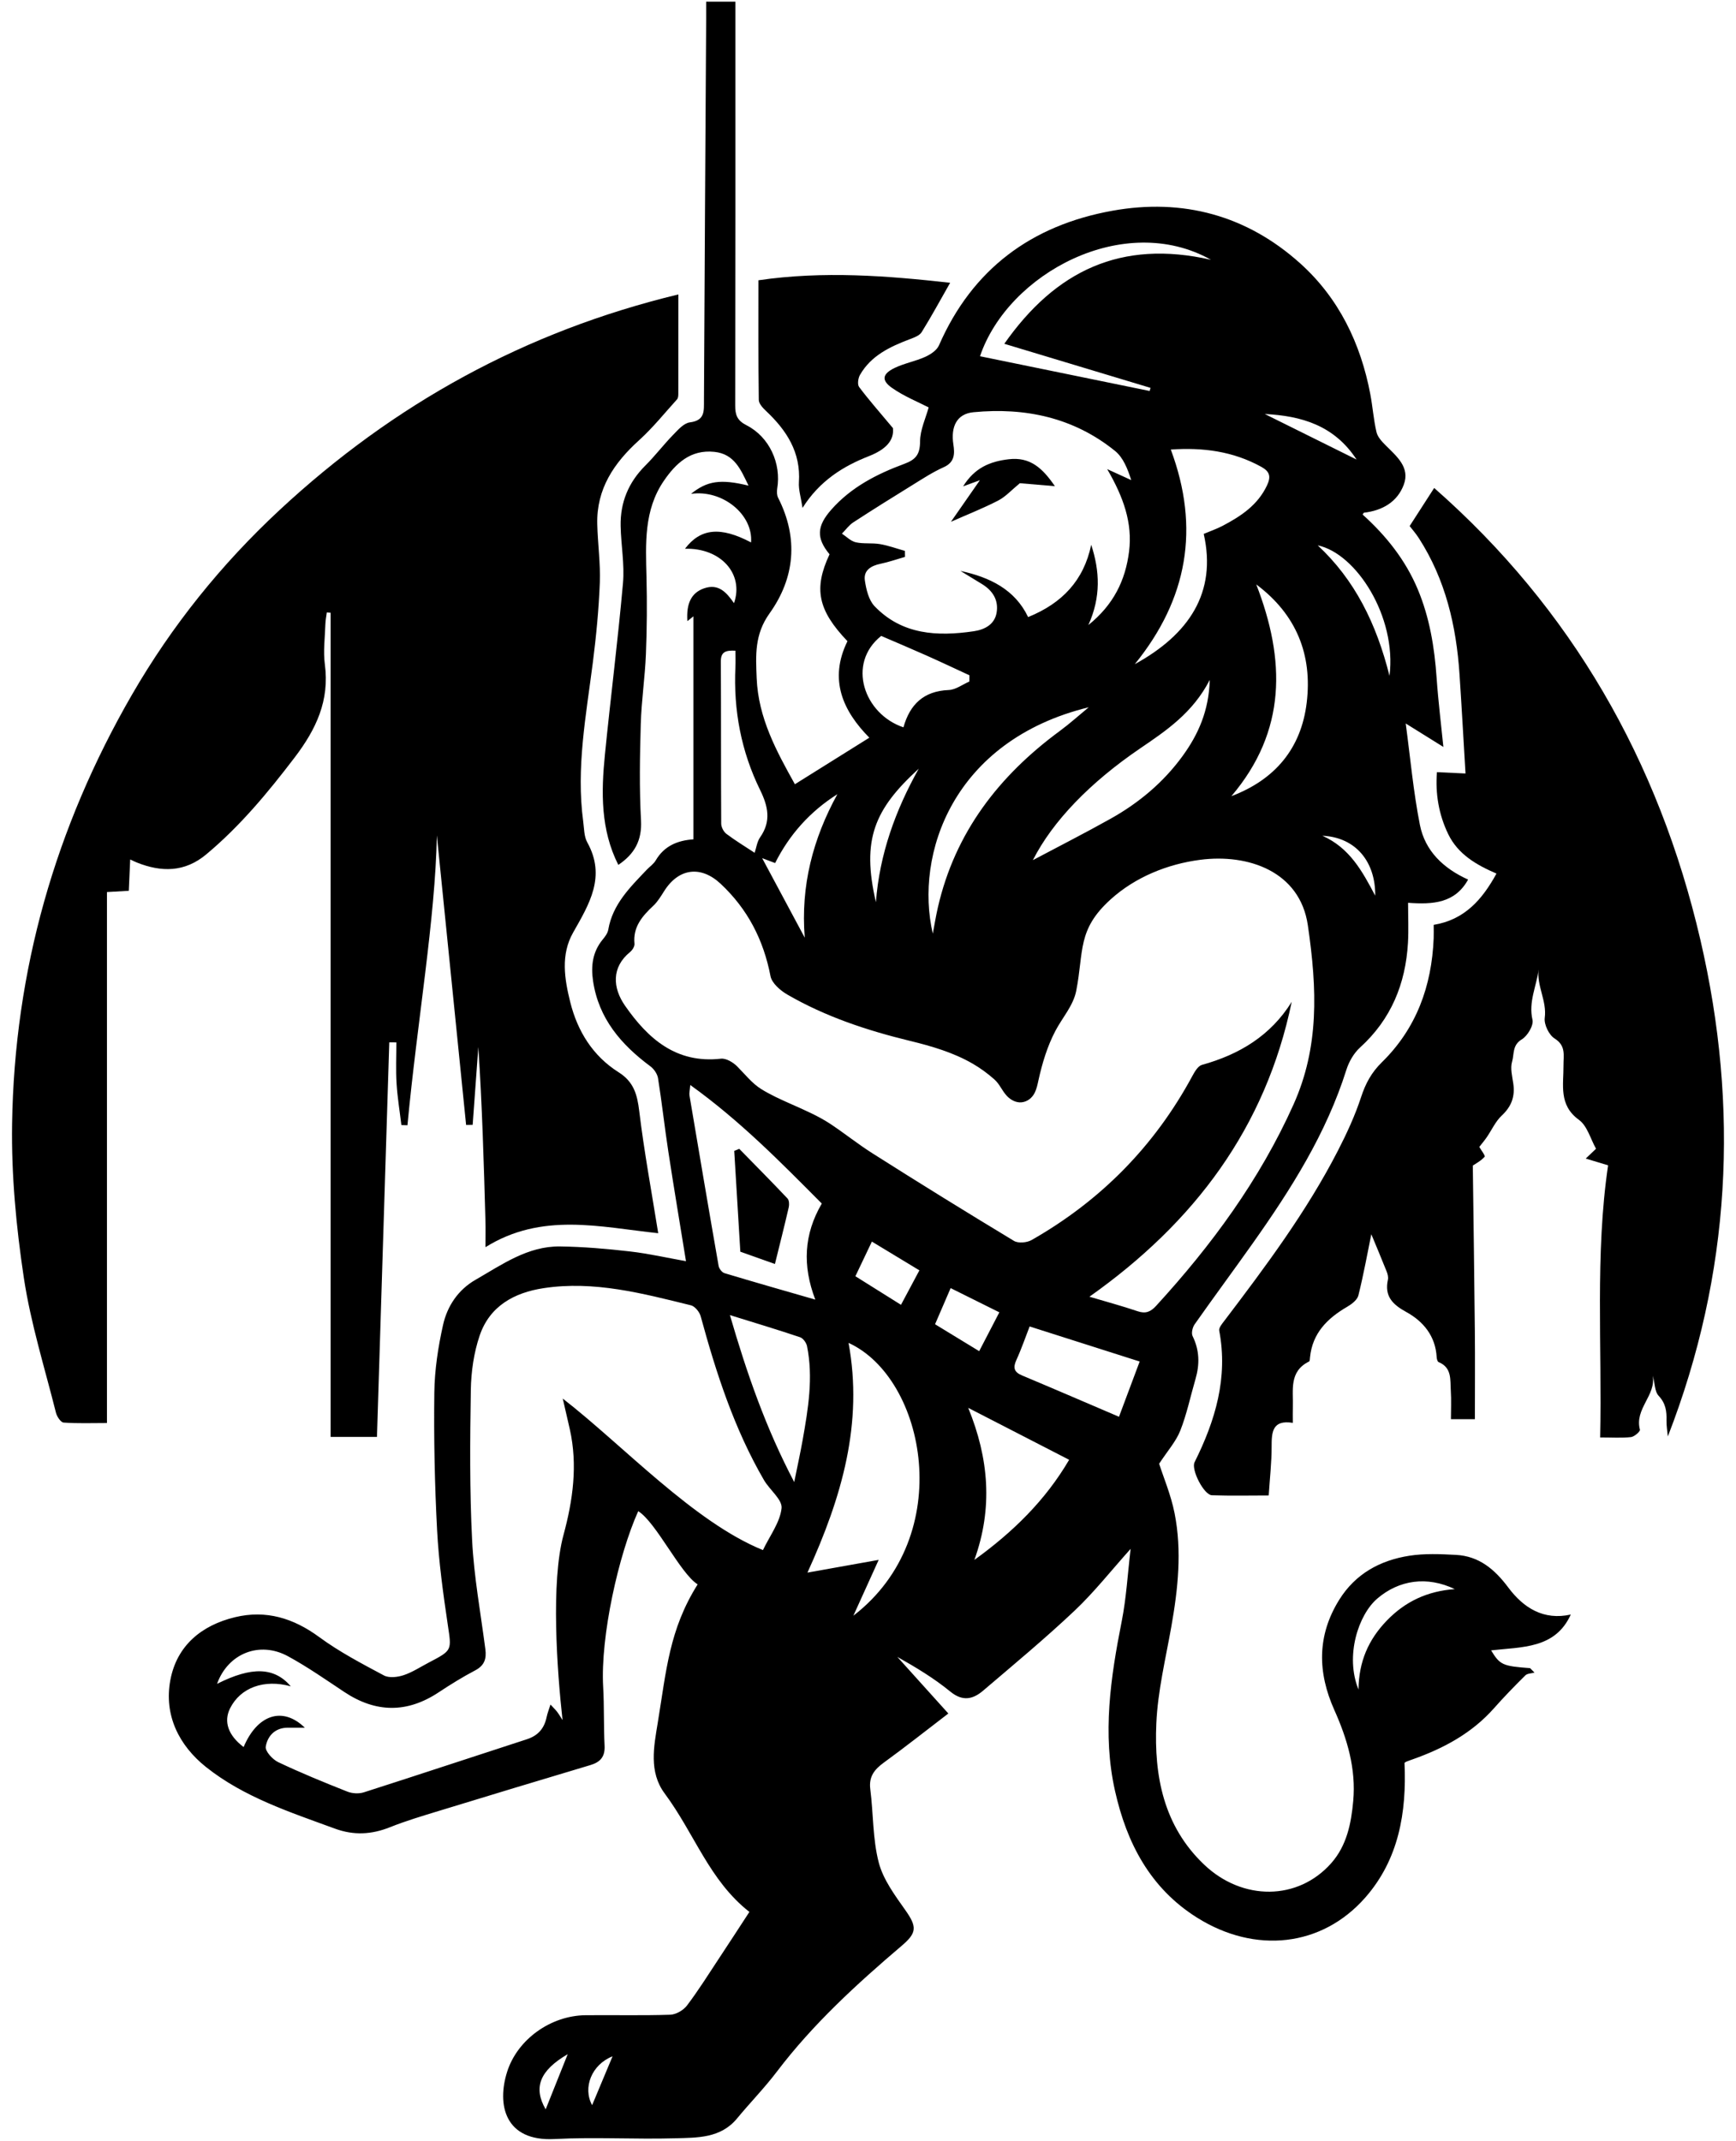 <svg xmlns="http://www.w3.org/2000/svg" id="Layer_1" data-name="Layer 1" viewBox="0 0 1535.13 1893.01"><defs><style>      .cls-1 {        fill: #000;        stroke-width: 0px;      }    </style></defs><path class="cls-1" d="M613.18,742.16v-197.18c-1.88,1.5-3.55,2.83-5.34,4.25-1.06-15.58,3.46-24.99,14.61-28.95,13.1-4.66,20.16,3.82,26.62,13.05,9.03-25.89-11.73-49.01-43.34-48.11,13.72-18.14,31.46-19.84,58.42-5.59,1.96-24.77-25.4-46.93-53.07-42.96,14.27-11.52,26.11-13.29,50.84-7.26-6.8-13.95-12.3-28.03-30.29-29.88-21.08-2.17-34.07,10.26-44.62,25.67-17.75,25.96-16.05,55.67-15.32,85.25.55,22.66.4,45.38-.52,68.03-.83,20.61-3.95,41.14-4.54,61.75-.82,28.35-1.34,56.8.21,85.09.98,17.9-5.79,29.81-20.06,39.43-15.75-31.15-15.17-64.28-11.86-97.51,5.04-50.59,11.5-101.04,15.98-151.68,1.47-16.64-1.75-33.65-2.07-50.51-.41-20.75,6.9-38.5,21.78-53.33,8.63-8.6,16.06-18.4,24.56-27.14,4.34-4.46,9.5-10.43,14.88-11.11,13.52-1.7,12.41-10.13,12.46-19.62.54-112.64,1.27-225.27,1.95-337.91.03-4.57,0-9.15,0-14.47h25.82v15.28c0,113.91.07,227.83-.15,341.74-.02,8.33,1.67,13.29,9.94,17.5,20.41,10.38,30.95,33.95,27.2,56.13-.44,2.6-.3,5.82.86,8.1,18.08,35.65,14.81,70.78-7.64,102.17-13.33,18.64-12.2,36.92-11.38,57.19,1.41,35.35,17.62,64.8,33.81,93.86,21.72-13.58,43.26-27.05,65.83-41.16-23.13-23.38-36.18-51.14-19.35-85.32-26.21-27.47-30.08-46.44-15.84-76.84-11.94-14.41-11.21-25.01,1.56-39.48,17.56-19.9,40.31-31.51,64.47-40.46,10.16-3.76,13.94-8.29,14.01-19.66.06-10.53,5.1-21.02,7.6-30.27-9.25-4.8-21.75-9.76-32.45-17.28-9.56-6.72-8.49-12.38,2.33-17.61,8.58-4.15,18.32-5.86,27.03-9.79,4.71-2.13,10.28-5.78,12.2-10.18,29.55-67.61,81.97-106.18,153.29-119.03,62.38-11.25,118.98,4.08,166.21,46.57,34.09,30.67,53.45,70.68,61.97,115.73,2.1,11.12,2.86,22.51,5.46,33.49,1.04,4.39,4.92,8.47,8.32,11.87,9.68,9.67,21.46,19.29,15.79,34.55-5.67,15.26-18.95,22.91-35.22,24.77-.22.02-.38.5-1.19,1.62,20.66,18.62,37.89,40.09,48.8,66.17,10.49,25.07,14.78,51.35,16.65,78.29,1.47,21.05,4.08,42.01,5.98,61.05-8.98-5.6-21.12-13.15-33.31-20.75,4.06,30.09,6.73,60.16,12.54,89.62,4.55,23.07,20.73,38.52,42.64,48.41-11.53,20.8-30.89,22.19-53.09,20.54,0,12.15.56,23.79-.1,35.37-2.1,36.28-14.9,67.63-42.38,92.59-5.5,5-9.8,12.51-12.07,19.68-17.8,56.46-48.97,105.6-82.75,153.35-17,24.03-34.53,47.68-51.46,71.75-1.88,2.67-3.06,7.8-1.77,10.41,6.14,12.48,6.33,24.97,2.54,37.96-4.44,15.22-7.65,30.9-13.44,45.58-3.8,9.64-11.22,17.86-18.7,29.29,3.83,11.99,10.42,27.52,13.64,43.71,6.65,33.48,3.04,67-2.87,100.38-5.04,28.45-12.01,56.92-13.26,85.6-2.03,46.35,6.34,90.64,42.31,124.82,33.95,32.27,83.02,31.9,112.4-1.37,13.68-15.49,17.6-34.98,19.4-54.86,2.59-28.48-5.23-54.91-16.7-80.52-14.86-33.18-15.41-65.72,4.27-97.38,14.33-23.05,36.12-34.94,61.95-39.01,13.48-2.13,27.56-1.5,41.3-.78,20.47,1.06,34.34,12.83,46.32,28.87,13.49,18.07,31.24,29.23,55.25,23.88-13.76,30.41-43.19,28.55-70.46,31.68,7.84,12.93,10.27,13.92,34.46,15.72,1.31,1.31,2.61,2.62,3.92,3.93-2.74.77-6.32.71-8.09,2.46-9.51,9.42-18.87,19.04-27.74,29.07-19.55,22.08-44.45,35.45-71.74,45.12-1.95.69-3.91,1.35-5.82,2.14-.74.3-1.35.92-1.56,1.07,1.97,43.91-5.13,85.4-34.69,119.06-38.38,43.7-97.31,50.03-148.67,17.82-41.53-26.04-62.32-66.04-72.65-112.16-11.3-50.4-3.92-100.22,5.95-150.02,4.07-20.56,5.22-41.7,7.87-63.97-17.36,19.35-32.27,38.36-49.65,54.76-25.98,24.53-53.55,47.41-80.77,70.61-8.97,7.64-18.05,9.83-29.04.84-14.36-11.76-30.42-21.44-46.87-30.69,14.42,16,28.84,32,45.13,50.07-20.11,15.39-38.16,29.69-56.77,43.21-8.43,6.12-13.69,12.36-12.25,23.69,2.76,21.59,2.06,43.93,7.45,64.76,3.93,15.18,14.33,29.13,23.65,42.36,10.24,14.54,10.16,19.88-3.18,31.23-39.95,34-78.57,69.31-110.49,111.38-10.95,14.43-23.72,27.47-35.27,41.46-14.55,17.61-35.18,16.95-54.66,17.51-35.54,1.01-71.21-1.2-106.69.67-44.19,2.33-51.18-30.62-41.88-59.65,9.12-28.48,38.45-49.51,69.24-49.84,24.98-.26,49.98.4,74.94-.43,5.11-.17,11.63-3.98,14.8-8.16,10.15-13.4,19.09-27.73,28.38-41.77,9.01-13.61,17.88-27.32,26.8-40.97-35.56-27.95-48.21-68.73-75-104.87-14.03-18.93-9.48-41.46-6.03-62.41,7.6-46.22,10.1-82.28,35.28-122.35-15.3-9.52-36.69-54.85-52.55-64.72-17.37,38.46-33.52,110.75-31.01,155.3.98,17.31.39,34.71,1.26,52.03.49,9.75-3.68,14.54-12.61,17.2-44.81,13.37-89.56,26.93-134.27,40.61-14.38,4.4-28.85,8.7-42.79,14.27-16.37,6.55-32.07,7.43-48.88,1.26-39.74-14.59-80.41-27.75-113.91-54.45-23.92-19.07-37.34-45.84-31.53-76.88,5.7-30.43,27.54-48.45,57.16-55.59,27.39-6.6,51.63.78,74.48,17.57,17.8,13.09,37.67,23.49,57.23,33.93,4.56,2.43,12.07,1.53,17.42-.24,7.83-2.59,14.94-7.35,22.35-11.21,20.9-10.9,20.03-10.78,16.72-33.15-4.12-27.82-8-55.81-9.48-83.86-2.13-40.49-2.96-81.12-2.45-121.66.25-19.99,3.34-40.24,7.71-59.8,3.71-16.61,13.3-31.08,28.66-39.89,23.48-13.47,46.21-29.91,74.88-29.52,20.59.28,41.23,2.06,61.71,4.41,16.49,1.89,32.76,5.62,49.58,8.62-5.28-32.64-10.69-64.74-15.61-96.9-3.3-21.58-5.67-43.3-9.1-64.85-.61-3.82-3.57-8.18-6.75-10.54-25.87-19.2-45.76-42.21-50.71-75.41-2-13.39-.45-25.88,8.56-36.77,2.09-2.53,4.35-5.56,4.88-8.64,3.88-22.57,19.34-37.54,34.06-53.05,2.62-2.76,6.04-5.03,7.9-8.21,7.56-12.93,19.47-17.72,33.44-18.64ZM963.41,1146.6c14.69,4.37,28.8,8.16,42.61,12.84,7.07,2.4,11.49.49,16.27-4.72,49.1-53.55,91.76-111.65,121.57-178.13,22.65-50.51,21.01-101.45,12.64-158.53-6.96-47.43-52.51-63.34-95.17-57.8-28.89,3.75-57.4,15.29-79.15,34.95-29.82,26.95-23.61,45.79-30.47,80.85-2.58,13.18-12.31,23.8-18.42,35.44-7.21,13.75-11.71,28.76-15.03,43.87-.82,3.72-1.58,7.5-3.29,10.91-2.29,4.57-6.46,7.92-11.62,8.42-4.92.48-9.73-2.15-13.09-5.78-4.36-4.71-6.2-10.28-11.01-14.53-5.99-5.29-12.39-9.99-19.33-13.98-17.02-9.8-36.08-15.38-55.06-19.99-37.89-9.2-74.74-21.36-108.62-40.99-6.2-3.59-13.69-10.07-14.9-16.32-6.18-32.09-20.19-59.28-44.07-81.63-17.38-16.27-37-13.96-49.86,6.31-2.91,4.58-5.77,9.44-9.67,13.09-9.84,9.22-18.14,18.75-16.67,33.62.23,2.32-1.88,5.65-3.9,7.3-16.62,13.55-15.4,31.76-4.46,47.48,20.26,29.11,45.19,51.32,84.8,46.85,4.54-.51,10.74,3.18,14.33,6.77,6.81,6.82,13.12,15.02,21.36,20.13,7.95,4.93,16.52,8.83,25.05,12.64,12.49,5.59,25.23,10.91,36.65,18.54,12.36,8.26,23.96,17.56,36.58,25.57,41.43,26.29,83.16,52.11,125.17,77.46,3.78,2.28,11.49,1.58,15.63-.78,61.09-34.82,108.66-83.05,142.13-145.06,2.04-3.78,4.98-8.83,8.47-9.8,33.1-9.18,60.72-25.8,79.38-55.73-23.1,111.26-85.92,194.98-178.86,260.71ZM674.66,1370.64c6.14-12.83,15.11-24.51,16.47-37.02.83-7.63-10.54-16.24-15.57-24.91-26.29-45.29-42.25-94.59-55.94-144.8-1.05-3.84-5.1-8.85-8.63-9.72-42.78-10.52-85.59-21.98-130.35-15.16-26.13,3.98-47.72,15.96-56.53,42.07-5.12,15.17-7.51,31.88-7.77,47.95-.72,44.31-1.09,88.72,1.15,132.95,1.63,32.23,7.56,64.25,11.72,96.35,1.07,8.27-.76,14.29-8.87,18.56-11.14,5.86-21.9,12.52-32.41,19.48-27.97,18.53-55.57,18.22-83.42-.27-16.39-10.88-32.6-22.23-49.84-31.62-25.3-13.78-53.16-2.34-62.73,24.4,30.77-15.5,50.6-14.83,65.22,2.19-23.56-6.53-44.5,1.06-53.71,19.47-5.89,11.77-1.62,23.95,11.98,34.22,11.87-28.22,34.15-36.52,54.12-17.1-6.65,0-11.05-.05-15.44,0-11.12.15-17.62,7.54-19.11,16.77-.64,3.99,6.01,11.31,10.98,13.67,20.03,9.5,40.58,17.92,61.21,26.08,4.31,1.71,10.17,2.03,14.57.62,48.13-15.39,96.07-31.33,144.14-46.92,9.81-3.18,15.36-9.51,17.43-19.43.76-3.65,2.18-7.16,3.46-11.25,2.48,2.69,4.35,4.43,5.88,6.44,1.75,2.3,3.2,4.84,4.78,7.28-4.9-44.08-10.44-122.1.83-163.63,8.34-30.74,12.69-61.77,5.62-93.46-1.83-8.21-3.77-16.4-6.26-27.21,53.63,41.66,115.84,109.13,177.02,133.99ZM964.96,481.76c7.56,23.1,8.71,46.14-2.54,70.93,22.31-17.95,32.81-39.56,36-65.05,3.15-25.23-4.92-48.02-19.34-72.83,9.75,4.45,15.5,7.07,21.25,9.7-3.16-9.91-7.06-19.92-14.32-25.78-36.51-29.52-79.38-38.62-125.2-34.23-14.72,1.41-20.19,12.73-17.74,28.56,1.24,8.04,1.28,15.66-8.53,20.04-9.72,4.34-18.76,10.29-27.87,15.91-17.48,10.78-34.9,21.66-52.1,32.87-3.88,2.53-6.73,6.62-10.06,9.99,4.06,2.65,7.82,6.65,12.26,7.65,6.88,1.54,14.33.39,21.33,1.58,7.49,1.28,14.75,3.95,22.11,6.01.03,1.77.05,3.54.08,5.31-7.24,2.07-14.39,4.58-21.75,6.11-8.41,1.76-15.08,5.79-13.74,14.81,1.17,7.9,3.38,17.25,8.56,22.67,24.29,25.37,55.6,26.88,87.76,22.15,9.2-1.35,18.39-5.71,20.18-16.46,1.86-11.17-3.54-19.54-13.06-25.33-6.31-3.84-12.61-7.7-18.92-11.55,25.94,5.55,48.26,16.46,59.83,40.82,30.17-12.25,49.16-32.36,55.8-63.89ZM754.64,1428.64c91.91-70.73,63.88-210.14-4.28-241.23,13.02,70.78-5.68,136.03-36.35,203.13,23.36-4.18,43.09-7.71,63-11.27-6.7,14.79-14.18,31.28-22.38,49.37ZM610.4,959.39c-.43,5.14-1.04,7.24-.71,9.18,8.48,50.29,16.99,100.57,25.78,150.8.42,2.42,2.97,5.72,5.2,6.39,26.5,7.99,53.14,15.55,80.29,23.39-11.45-29.94-10.18-57.69,5.75-84.94-36.17-36.36-72.04-73.02-116.3-104.82ZM1064.45,472.09c5.96-2.52,11.5-4.41,16.63-7.1,16.19-8.52,31.17-18.34,39.36-35.87,3.52-7.54,2.59-12.1-5.06-16.32-25.04-13.84-51.77-17.27-80.05-15.3,25.93,69.52,14.9,132.16-31.85,189.8,47.87-26.3,72.71-63.27,60.97-115.2ZM645.46,1162.84c15.05,51.77,31.78,99.97,56.86,147.63,2.94-14.59,5.48-26,7.51-37.49,4.84-27.38,9.44-54.84,3.82-82.66-.61-3-3.44-6.98-6.13-7.89-19.73-6.65-39.68-12.63-62.06-19.59ZM1069.78,601.17c-14.91,29.04-38.35,44.8-61.59,60.61-44.14,30.05-77.29,64.23-94.82,98.78,23.29-12.37,46.37-24.09,68.93-36.74,24.89-13.96,46.49-32.02,63.39-55.24,13.91-19.12,23.3-39.95,24.09-67.42ZM861.63,1379.31c34.13-24.63,62.79-52.66,83.81-88.53-29.83-15.34-59.09-30.39-89.25-45.91,18.25,44.67,21.96,88.61,5.44,134.44ZM910.49,1172.89c-3.7,9.5-7.2,19.79-11.7,29.62-3.15,6.87-2.1,10.72,5.01,13.7,28.32,11.87,56.51,24.05,85.71,36.53,6.68-17.84,12.5-33.37,18.29-48.85-32.34-10.3-64.11-20.43-97.31-31ZM962.75,625.38c-120.27,29.45-154.11,130.28-137.89,200.16,1.45-7.55,2.71-15.39,4.48-23.11,15.19-66.34,53.92-116.4,107.81-156.07,8.87-6.53,17.09-13.96,25.6-20.98ZM1016.57,345.73c.28-.92.56-1.84.84-2.76-42.57-12.83-85.13-25.66-129.31-38.98,45.31-64.58,103.22-92.45,182.74-74.28-76.67-43.09-179.33,11.82-204.23,85.29,50.21,10.28,100.09,20.5,149.97,30.71ZM1110.9,516.76c25.93,66.79,26.89,129.7-21.99,187.23,38.76-14.69,61.76-42.38,66.6-82.68,5.09-42.34-9.05-77.95-44.61-104.55ZM667.33,754.06c1.5-4.44,2.11-9.81,4.83-13.69,9.95-14.17,7.09-27.4.02-41.8-16.79-34.2-23.65-70.65-21.87-108.73.23-4.83.03-9.68.03-14.48-8.66-.48-12.96,1.06-12.91,9.5.26,47.79.04,95.59.32,143.38.02,3.08,2.1,7.18,4.55,9.04,8.01,6.04,16.64,11.26,25.02,16.78ZM798.91,643.13c5.67-20.26,17.87-32.11,40.06-33,6.16-.25,12.14-4.87,18.2-7.48.03-1.85.05-3.7.08-5.55-12.68-5.85-25.3-11.84-38.06-17.52-13.31-5.93-26.74-11.58-39.96-17.28-30.75,24.48-15.19,69.14,19.68,80.83ZM711.63,829.11c-3.7-45.86,7.23-87.52,28.86-126.86-24.39,15.42-42.51,35.91-55.06,60.88-5.29-2-9.33-3.52-11.46-4.32,11.99,22.39,24.36,45.48,37.66,70.31ZM1201.31,1493.95c.24-24.72,8.82-44.21,25.04-61,16.39-16.97,35.94-26.07,60.09-27.82-24.42-11.71-49.19-8.16-68.5,8.35-16.71,14.28-28.72,50.72-16.63,80.47ZM865.88,1194.73c6.2-11.93,11.89-22.89,17.83-34.34-14.43-7.17-29.14-14.48-43.07-21.41-4.83,11.19-9.26,21.47-13.78,31.95,12.91,7.87,26.11,15.92,39.01,23.79ZM771,1097.84c-4.88,10.25-9.48,19.92-14.59,30.64,13.8,8.65,27.04,16.94,40.33,25.27,5.75-10.78,11.13-20.85,16.27-30.48-14.27-8.64-27.44-16.61-42.01-25.43ZM774.56,797.73c3.21-42.38,17.26-81.26,37.88-118.02-39.2,35.79-50.75,62.63-37.88,118.02ZM1228.72,597.6c6.56-52.4-29.61-108.36-63.46-115.37,32.67,30.37,51.85,69,63.46,115.37ZM1199.6,406.34c-19.73-30.19-48.69-38.63-81.17-40.27,26.51,13.15,53.03,26.31,81.17,40.27ZM1216.09,791.97c.35-29.41-16.7-51.6-46.73-52.98,24.14,10.71,35.27,31.3,46.73,52.98ZM482.53,1865.13c6.45-16.14,13.22-33.08,19.5-48.78-24.76,14.44-30.66,29.51-19.5,48.78ZM523.61,1861.43c5.8-13.86,12.02-28.73,18.07-43.18-18.48,7.27-26.57,27.71-18.07,43.18Z"></path><path class="cls-1" d="M333.36,1270.54h-40.99v-728.73c-1.12-.08-2.24-.17-3.37-.25-.44,3.45-1.16,6.89-1.27,10.36-.37,11.85-2.03,23.91-.47,35.52,4.28,31.99-7.68,57.36-26.63,82.24-23.63,31.02-48.22,60.7-78.23,85.77-19.08,15.94-39.6,15.88-61.35,7.23-1.4-.56-2.75-1.25-5.93-2.72-.44,9.91-.8,18.19-1.22,27.71-6.15.36-12.26.71-19.32,1.12v469.49c-13.39,0-25.93.49-38.37-.41-2.5-.18-5.88-5.33-6.73-8.72-9.96-39.71-22.36-79.09-28.42-119.41-6.74-44.86-11.06-90.65-10.37-135.94,2.04-135.46,38.17-262.11,106.03-379.57,35.28-61.06,79.05-115.39,130.58-163.31,100.63-93.57,217.23-157.97,352.57-190.57,0,29.69.02,58.82-.04,87.94,0,1.61-.13,3.7-1.08,4.76-11.05,12.23-21.46,25.21-33.63,36.23-22.24,20.11-37.74,43.08-36.96,74.23.43,17.28,2.9,34.58,2.25,51.78-.9,23.49-3.18,47-6.14,70.33-5.95,46.77-14.93,93.3-8.54,140.78.84,6.23.69,13.24,3.59,18.45,16.77,30.15,1.83,54.46-12.52,79.75-11.1,19.56-7.66,40.97-2.51,61.59,6.45,25.82,20.05,47.61,42.72,61.92,13.49,8.52,16.48,19.67,18.26,34.36,4.31,35.67,10.89,71.07,16.78,107.97-51.66-5.48-102.8-18.75-152.75,12.34,0-9.31.17-16.24-.03-23.15-1.42-51.27-2.92-102.54-6.29-153.82-1.67,22.92-3.33,45.85-5,68.77-1.94.03-3.87.06-5.81.09-9.23-91.34-18.46-182.69-25.87-255.99-1.34,73.97-17.4,164.72-25.99,256.29-1.79-.05-3.58-.1-5.37-.15-1.47-12.28-3.51-24.53-4.26-36.85-.73-12.04-.16-24.16-.16-36.24-2.1-.02-4.2-.04-6.29-.06-3.61,115.93-7.23,231.86-10.88,348.88Z"></path><path class="cls-1" d="M1246.51,465.19c7.23-11.22,14.16-21.97,21.72-33.71,121.41,106.61,198.65,241.39,235.38,399.45,34.55,148.68,27.07,295.48-28.76,439.23-.42-4.73-1.29-9.48-1.17-14.2.22-8.16-.71-15.08-6.97-21.77-3.64-3.88-3.26-11.52-5.21-17.81,3.1,17.5-16.3,29.29-11.32,47.8.4,1.47-4.92,6.2-7.91,6.53-8.34.92-16.84.32-27.27.32,1.76-81.13-4.6-161.84,7.02-240.62-6.14-1.86-11.66-3.52-19.77-5.98,4.73-4.5,7.22-6.88,9.11-8.67-4.89-8.68-7.75-20.21-15.1-25.54-18.2-13.18-13.52-31.04-13.68-48.16-.08-8.9,2.42-17.34-7.92-23.83-4.96-3.12-9.43-12.42-8.66-18.2,2.01-15.12-7.24-28.13-5.39-42.9-1.84,14.91-9.15,28.69-5.46,44.59,1.16,4.99-4.41,14.32-9.47,17.34-8.53,5.08-6.61,13.17-8.55,19.68-1.75,5.86.13,12.97,1.06,19.44,1.64,11.34-1.58,20.18-10.18,28.2-5.58,5.21-8.89,12.83-13.35,19.28-2.08,3.01-4.47,5.81-6.54,8.48,1.5,2.65,5.51,7.81,4.72,8.7-3.3,3.71-8.04,6.14-10.45,7.8.62,48.82,1.34,97.43,1.8,146.04.25,25.77.04,51.54.04,78.21h-21.19c0-8.51.44-16.89-.11-25.2-.63-9.52,1.2-20.38-10.81-25.3-1-.41-1.6-2.8-1.68-4.32-1.04-18.66-11.76-31.67-26.87-39.95-12.3-6.74-19.43-14.01-16.25-28.61.49-2.27-.26-5.07-1.16-7.34-4.64-11.63-9.51-23.16-13.52-32.82-3.33,16.3-6.76,35.35-11.42,54.08-.99,3.98-5.93,7.75-9.94,10.08-17.56,10.23-30.76,23.35-32.86,44.8-.12,1.24-.12,3.22-.82,3.56-17.93,8.83-13.87,25.41-14.36,40.36-.14,4.19-.02,8.38-.02,13.9-18.08-2.9-18.77,8.1-18.74,21.05.03,13.85-1.57,27.7-2.57,43.14-16.75,0-33.52.4-50.26-.19-7.04-.25-18.56-22.67-15.3-29.2,18.34-36.74,29.73-74.66,21.8-116.37-.47-2.48,2.47-5.95,4.41-8.51,36.59-48.2,72.85-96.66,100.61-150.71,7.84-15.26,15.12-31.03,20.44-47.29,3.91-11.97,9.21-21.8,18.26-30.65,30.62-29.97,44.21-67.44,45.91-109.7.15-3.74.02-7.48.02-11.92,27.34-4.48,42.9-22.32,55.52-45.34-17.89-7.7-34.09-17.11-42.71-34.96-8.35-17.32-11.44-35.74-9.93-54.72,9.61.45,18.52.87,25.26,1.19-1.84-30.54-3.4-59.19-5.31-87.83-2.85-42.79-12.39-83.65-35.95-120.25-2.7-4.19-6.04-7.96-8.14-10.71Z"></path><path class="cls-1" d="M789.63,378.57c1.14,10.93-6.3,18.9-21.42,24.83-22.6,8.85-43.44,21.74-58.54,45.69-1.41-9.36-3.64-16.12-3.2-22.7,1.76-26.45-10.85-45.8-29-62.92-2.83-2.66-6.43-6.48-6.48-9.81-.47-35.04-.29-70.09-.29-105.84,57.51-8.41,113.82-4,169.5,2.23-8.56,15.03-16.46,29.62-25.2,43.68-1.89,3.04-6.6,4.73-10.35,6.15-17.57,6.66-34.33,14.47-44.18,31.62-1.65,2.88-2.42,8.46-.77,10.67,8.36,11.2,17.66,21.69,29.93,36.4Z"></path><path class="cls-1" d="M932.83,429.89c-12.66-1.07-23.78-2.01-30.99-2.62-7.36,6.03-12.58,11.92-19.1,15.3-13.17,6.81-27.05,12.26-41.83,18.8,8.51-12.21,16.51-23.71,25.62-36.78-5.34,1.96-9.21,3.39-14.84,5.45,10.13-16.32,23.57-22.02,40.42-23.97,18.27-2.11,29.33,7.09,40.71,23.82Z"></path><path class="cls-1" d="M685.26,1117.66c-8.54-3.03-18.29-6.5-30.59-10.87-1.75-28.9-3.58-59.02-5.4-89.14,1.48-.61,2.96-1.22,4.44-1.83,14.27,14.58,28.65,29.07,42.66,43.9,1.5,1.58,1.67,5.35,1.11,7.8-3.81,16.53-7.99,32.98-12.22,50.14Z"></path></svg>